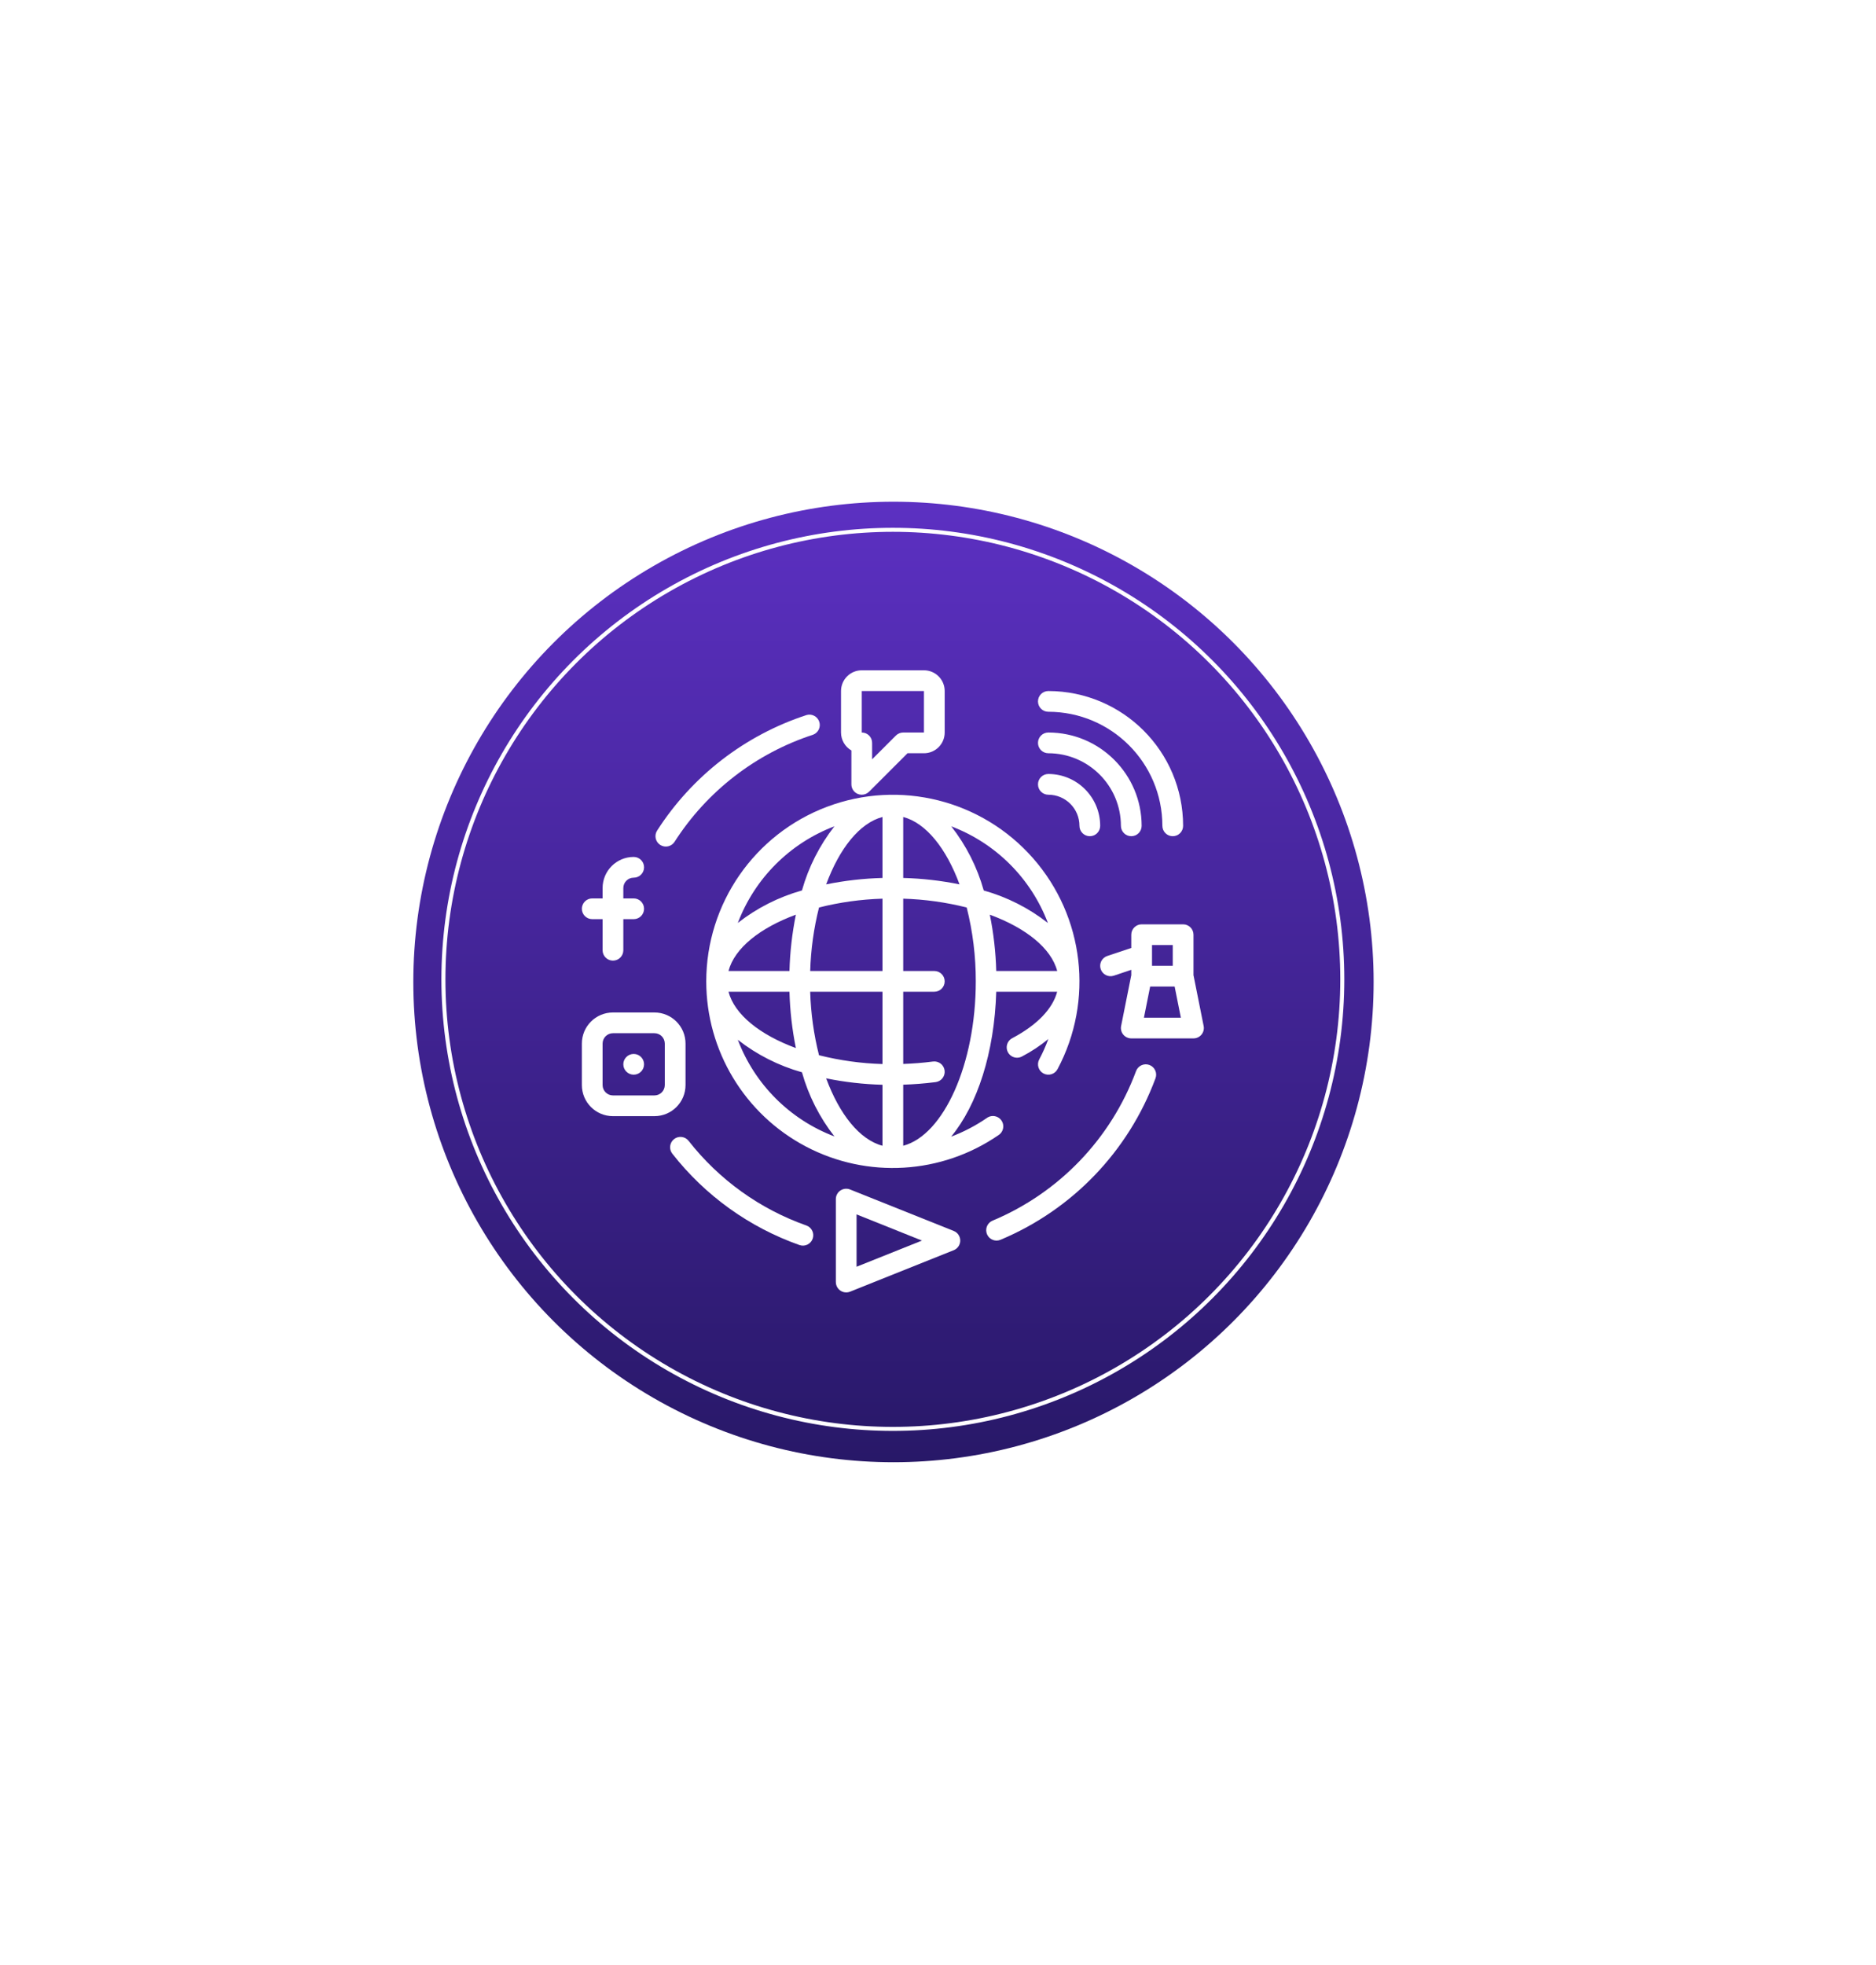 <?xml version="1.0" encoding="UTF-8"?> <svg xmlns="http://www.w3.org/2000/svg" width="935" height="979" viewBox="0 0 935 979" fill="none"> <g filter="url(#filter0_d_1238_91)"> <circle cx="445.308" cy="489.308" r="239.308" fill="url(#paint0_linear_1238_91)"></circle> </g> <circle cx="445" cy="488" r="224" stroke="white" stroke-width="2"></circle> <g clip-path="url(#clip0_1238_91)"> <path d="M351.998 488.999C351.985 523.543 371.128 555.247 401.704 571.32C432.283 587.392 469.252 585.185 497.699 565.586C499.268 564.559 500.158 562.76 500.025 560.888C499.891 559.019 498.751 557.366 497.05 556.574C495.347 555.785 493.352 555.976 491.833 557.081C486.303 560.891 480.329 564.014 474.045 566.38C487.05 550.694 495.63 524.568 496.525 494.166H526.895C524.642 502.655 516.97 510.7 504.581 517.267C502.908 518.109 501.826 519.787 501.745 521.656C501.664 523.526 502.598 525.292 504.19 526.276C505.782 527.259 507.78 527.305 509.414 526.397C514.064 523.967 518.448 521.064 522.497 517.731C521.216 521.22 519.697 524.616 517.951 527.895C516.604 530.41 517.553 533.544 520.068 534.891C522.586 536.236 525.719 535.287 527.064 532.772C545.276 498.611 540.422 456.745 514.879 427.658C489.336 398.57 448.446 388.348 412.222 401.991C375.995 415.634 352.008 450.29 351.998 488.999V488.999ZM411.765 537.328C421.011 539.205 430.401 540.274 439.831 540.527V570.911C428.463 567.919 418.38 555.272 411.765 537.328ZM439.831 530.198C429.157 529.886 418.546 528.412 408.19 525.806C405.584 515.45 404.111 504.842 403.798 494.166H439.831V530.198ZM363.086 483.832C366.078 472.467 378.724 462.381 396.669 455.766C394.792 465.012 393.722 474.402 393.47 483.832H363.086ZM393.47 494.166C393.722 503.596 394.792 512.986 396.669 522.232C378.724 515.619 366.078 505.543 363.086 494.166H393.47ZM403.803 483.832C404.116 473.158 405.589 462.548 408.195 452.192C418.551 449.586 429.157 448.115 439.831 447.8V483.832H403.803ZM411.77 440.67C418.385 422.728 428.458 410.079 439.836 407.087V437.474C430.403 437.724 421.011 438.793 411.765 440.67H411.77ZM478.235 440.67C468.989 438.793 459.597 437.724 450.164 437.474V407.087C461.532 410.079 471.616 422.728 478.23 440.67H478.235ZM415.885 411.736C408.453 421.232 402.953 432.09 399.696 443.698C388.089 446.954 377.231 452.454 367.735 459.886C376.151 437.683 393.677 420.152 415.877 411.731L415.885 411.736ZM367.73 518.119C377.226 525.549 388.084 531.049 399.691 534.306C402.948 545.915 408.448 556.773 415.877 566.267C393.677 557.851 376.149 540.32 367.73 518.119V518.119ZM450.164 570.911V540.486C455.296 540.305 460.581 539.936 466.325 539.2C469.158 538.834 471.156 536.241 470.793 533.41C470.427 530.577 467.834 528.579 465.003 528.942C459.713 529.631 454.867 529.976 450.164 530.146V494.166H465.664C468.518 494.166 470.831 491.852 470.831 488.999C470.831 486.146 468.518 483.832 465.664 483.832H450.164V447.8C460.838 448.115 471.449 449.586 481.805 452.192C484.84 464.225 486.359 476.589 486.331 488.999C486.331 530.332 470.236 565.636 450.164 570.911V570.911ZM493.327 455.766C511.271 462.381 523.918 472.457 526.91 483.832H496.525C496.273 474.402 495.204 465.012 493.327 455.766ZM522.26 459.901C512.765 452.469 501.907 446.97 490.299 443.713C487.042 432.105 481.543 421.247 474.111 411.754C496.311 420.165 513.842 437.686 522.265 459.881L522.26 459.901Z" fill="white"></path> <path d="M424.333 373.944V390.834C424.333 392.922 425.592 394.807 427.521 395.609C428.147 395.869 428.821 396.003 429.499 396C430.869 396 432.184 395.455 433.152 394.487L452.305 375.334H460.499C466.206 375.334 470.833 370.707 470.833 365V344.334C470.833 338.627 466.206 334 460.499 334H429.499C423.793 334 419.166 338.627 419.166 344.334V365C419.169 368.691 421.136 372.099 424.333 373.944ZM429.499 344.334H460.499V365H450.166C448.796 365 447.482 365.545 446.513 366.514L434.666 378.361V370.167C434.666 367.314 432.353 365 429.499 365V344.334Z" fill="white"></path> <path d="M594.832 485.898V465.749C594.832 462.895 592.519 460.582 589.665 460.582H568.999C566.146 460.582 563.832 462.895 563.832 465.749V472.363L551.867 476.352C549.155 477.253 547.689 480.181 548.59 482.891C549.493 485.603 552.422 487.069 555.131 486.168L563.832 483.249V485.898L558.769 511.217C558.459 512.735 558.847 514.315 559.829 515.518C560.81 516.719 562.281 517.415 563.832 517.415H594.832C596.384 517.415 597.854 516.719 598.836 515.518C599.817 514.315 600.206 512.735 599.895 511.217L594.832 485.898ZM574.165 470.915H584.499V481.249H574.165V470.915ZM570.137 507.082L573.235 491.582H585.44L588.54 507.082H570.137Z" fill="white"></path> <path d="M475.332 613.366L423.666 592.699C422.074 592.064 420.27 592.258 418.85 593.219C417.432 594.18 416.582 595.785 416.582 597.498V638.831C416.582 641.684 418.895 643.998 421.749 643.998C422.405 644 423.055 643.876 423.666 643.632L475.332 622.965C477.298 622.181 478.587 620.281 478.587 618.164C478.587 616.05 477.298 614.148 475.332 613.366ZM426.915 631.2V605.129L459.507 618.164L426.915 631.2Z" fill="white"></path> <path d="M295.167 458H300.333V473.5C300.333 476.353 302.647 478.666 305.5 478.666C308.353 478.666 310.667 476.353 310.667 473.5V458H315.833C318.687 458 321 455.687 321 452.833C321 449.98 318.687 447.667 315.833 447.667H310.667V442.5C310.667 439.647 312.98 437.333 315.833 437.333C318.687 437.333 321 435.02 321 432.167C321 429.313 318.687 427 315.833 427C307.273 427 300.333 433.94 300.333 442.5V447.667H295.167C292.313 447.667 290 449.98 290 452.833C290 455.687 292.313 458 295.167 458Z" fill="white"></path> <path d="M341.666 540.668V520.001C341.666 511.441 334.726 504.501 326.167 504.501H305.5C296.94 504.501 290 511.441 290 520.001V540.668C290 549.227 296.94 556.167 305.5 556.167H326.167C334.726 556.167 341.666 549.227 341.666 540.668ZM331.333 540.668C331.333 543.521 329.02 545.834 326.167 545.834H305.5C302.647 545.834 300.333 543.521 300.333 540.668V520.001C300.333 517.148 302.647 514.834 305.5 514.834H326.167C329.02 514.834 331.333 517.148 331.333 520.001V540.668Z" fill="white"></path> <path d="M320.999 530.332C320.999 533.185 318.686 535.499 315.833 535.499C312.979 535.499 310.666 533.185 310.666 530.332C310.666 527.479 312.979 525.166 315.833 525.166C318.686 525.166 320.999 527.479 320.999 530.332Z" fill="white"></path> <path d="M522.499 396C531.058 396 537.999 402.94 537.999 411.5C537.999 414.353 540.312 416.667 543.165 416.667C546.019 416.667 548.332 414.353 548.332 411.5C548.314 397.241 536.76 385.685 522.499 385.667C519.645 385.667 517.332 387.98 517.332 390.834C517.332 393.687 519.645 396 522.499 396Z" fill="white"></path> <path d="M522.499 375.334C542.461 375.359 558.64 391.538 558.665 411.5C558.665 414.354 560.979 416.667 563.832 416.667C566.685 416.667 568.999 414.354 568.999 411.5C568.971 385.831 548.168 365.028 522.499 365C519.645 365 517.332 367.314 517.332 370.167C517.332 373.02 519.645 375.334 522.499 375.334Z" fill="white"></path> <path d="M522.499 354.666C553.872 354.704 579.294 380.126 579.332 411.499C579.332 414.353 581.645 416.666 584.498 416.666C587.352 416.666 589.665 414.353 589.665 411.499C589.627 374.42 559.578 344.371 522.499 344.333C519.645 344.333 517.332 346.646 517.332 349.5C517.332 352.353 519.645 354.666 522.499 354.666Z" fill="white"></path> <path d="M401.945 610.666C378.753 602.482 358.376 587.85 343.214 568.485C341.459 566.235 338.209 565.839 335.961 567.595C333.714 569.353 333.315 572.6 335.073 574.85C351.446 595.764 373.45 611.567 398.499 620.404C401.178 621.317 404.092 619.907 405.038 617.24C405.981 614.574 404.606 611.642 401.95 610.666H401.945Z" fill="white"></path> <path d="M329.066 421.017C331.465 422.556 334.656 421.862 336.2 419.465C352.361 394.23 376.764 375.367 405.259 366.089C407.827 365.107 409.177 362.287 408.329 359.671C407.481 357.052 404.732 355.561 402.075 356.272C371.31 366.283 344.962 386.637 327.504 413.875C325.963 416.279 326.662 419.476 329.066 421.017Z" fill="white"></path> <path d="M572.845 530.652C570.169 529.666 567.199 531.036 566.21 533.712C553.718 567.389 527.816 594.375 494.68 608.24C492.419 609.196 491.143 611.608 491.625 614.015C492.106 616.419 494.215 618.155 496.668 618.165C497.351 618.167 498.027 618.031 498.656 617.769C534.441 602.796 562.414 573.653 575.908 537.287C576.894 534.608 575.522 531.639 572.845 530.652Z" fill="white"></path> </g> <defs> <filter id="filter0_d_1238_91" x="-44" y="0" width="978.615" height="978.616" filterUnits="userSpaceOnUse" color-interpolation-filters="sRGB"> <feFlood flood-opacity="0" result="BackgroundImageFix"></feFlood> <feColorMatrix in="SourceAlpha" type="matrix" values="0 0 0 0 0 0 0 0 0 0 0 0 0 0 0 0 0 0 127 0" result="hardAlpha"></feColorMatrix> <feOffset></feOffset> <feGaussianBlur stdDeviation="125"></feGaussianBlur> <feColorMatrix type="matrix" values="0 0 0 0 0.361 0 0 0 0 0.188 0 0 0 0 0.761 0 0 0 0.96 0"></feColorMatrix> <feBlend mode="normal" in2="BackgroundImageFix" result="effect1_dropShadow_1238_91"></feBlend> <feBlend mode="normal" in="SourceGraphic" in2="effect1_dropShadow_1238_91" result="shape"></feBlend> </filter> <linearGradient id="paint0_linear_1238_91" x1="445.308" y1="250" x2="445.308" y2="728.616" gradientUnits="userSpaceOnUse"> <stop stop-color="#5C30C2"></stop> <stop offset="1" stop-color="#281868"></stop> </linearGradient> <clipPath id="clip0_1238_91"> <rect width="310" height="310" fill="white" transform="translate(290 334)"></rect> </clipPath> </defs> </svg> 